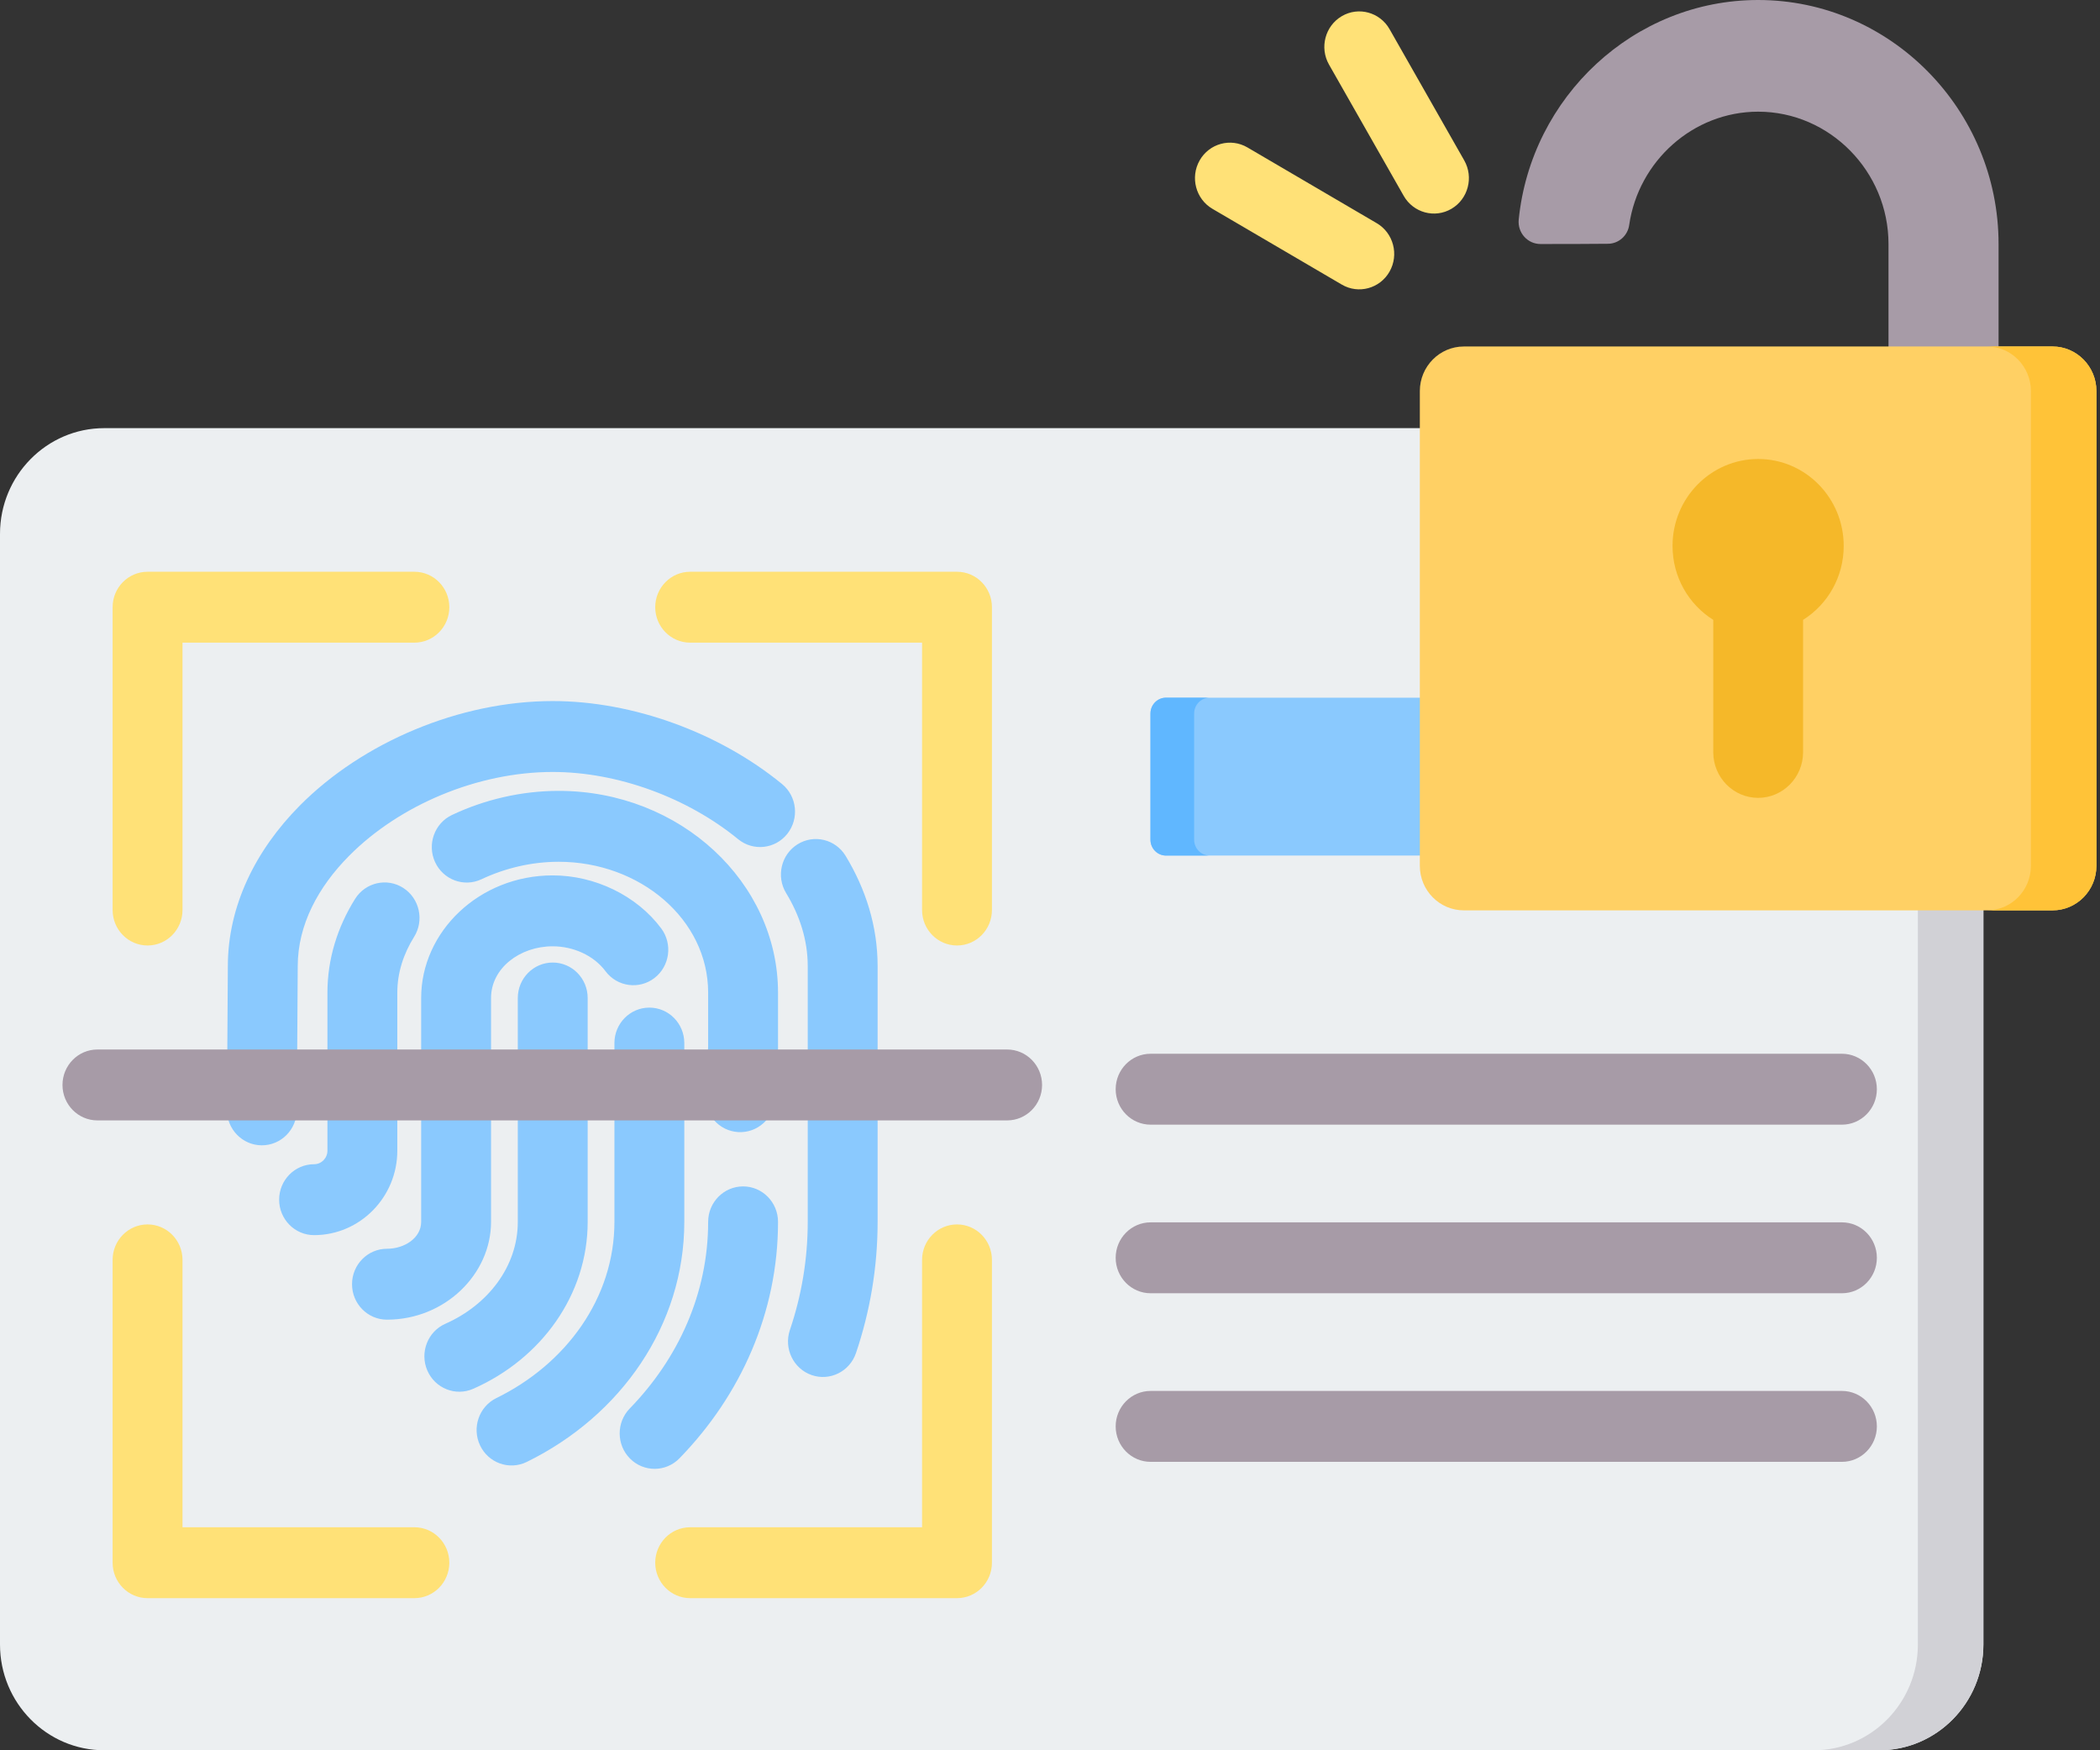 <?xml version="1.0" encoding="utf-8"?>
<svg xmlns="http://www.w3.org/2000/svg" fill="none" height="100%" overflow="visible" preserveAspectRatio="none" style="display: block;" viewBox="0 0 168 140" width="100%">
<rect x="0" y="0" width="168" height="140" fill="#333333" stroke="none"/>
<g id="Group">
<g id="Group_2">
<g id="Group_3">
<path clip-rule="evenodd" d="M158.671 42.706C158.671 38.037 154.934 34.246 150.332 34.246H8.34C3.737 34.246 0 38.037 0 42.706V131.54C0 136.209 3.737 140 8.34 140H150.332C154.934 140 158.671 136.209 158.671 131.54V42.706Z" fill="#ECEFF1" fill-rule="evenodd" id="Vector"/>
<path clip-rule="evenodd" d="M145.091 140C149.694 140 153.43 136.209 153.43 131.54V42.706C153.43 38.037 149.694 34.246 145.091 34.246H150.332C154.935 34.246 158.671 38.037 158.671 42.706V131.54C158.671 136.209 154.935 140 150.332 140H145.091Z" fill="#D1D1D6" fill-rule="evenodd" id="Vector_2"/>
</g>
<g id="Group_4">
<path clip-rule="evenodd" d="M14.6 72.791C14.6 74.356 13.347 75.627 11.804 75.627C10.262 75.627 9.009 74.356 9.009 72.791V48.569C9.009 47.003 10.261 45.733 11.804 45.733H33.151C34.694 45.733 35.946 47.004 35.946 48.569C35.946 50.134 34.694 51.404 33.151 51.404H14.6V72.791ZM9.009 100.774C9.009 99.209 10.262 97.938 11.804 97.938C13.347 97.938 14.6 99.209 14.6 100.774V122.161H33.151C34.694 122.161 35.946 123.431 35.946 124.996C35.946 126.561 34.694 127.832 33.151 127.832H11.804C10.261 127.832 9.009 126.562 9.009 124.996V100.774ZM73.765 100.774C73.765 99.209 75.017 97.938 76.56 97.938C78.103 97.938 79.355 99.209 79.355 100.774V124.996C79.355 126.562 78.104 127.832 76.56 127.832H55.213C53.671 127.832 52.418 126.561 52.418 124.996C52.418 123.431 53.671 122.161 55.213 122.161H73.765V100.774ZM79.355 72.791C79.355 74.356 78.103 75.627 76.56 75.627C75.017 75.627 73.765 74.356 73.765 72.791V51.404H55.213C53.671 51.404 52.418 50.134 52.418 48.569C52.418 47.004 53.671 45.733 55.213 45.733H76.56C78.104 45.733 79.355 47.003 79.355 48.569V72.791Z" fill="#FFE177" fill-rule="evenodd" id="Vector_3"/>
</g>
<g id="Group_5">
<path clip-rule="evenodd" d="M23.746 88.794C23.736 90.359 22.475 91.621 20.933 91.611C19.39 91.601 18.146 90.322 18.155 88.757L18.228 77.269C18.232 72.489 20.422 68.026 23.987 64.433C29.002 59.378 36.758 56.076 44.219 56.076C50.626 56.076 57.533 58.595 62.562 62.711C63.763 63.693 63.951 65.48 62.983 66.698C62.014 67.916 60.253 68.107 59.052 67.125C54.984 63.795 49.401 61.747 44.219 61.747C38.214 61.747 31.963 64.387 27.927 68.456C25.46 70.943 23.819 73.973 23.819 77.282V77.3L23.746 88.794ZM62.89 71.436C62.08 70.104 62.489 68.355 63.802 67.534C65.115 66.712 66.838 67.126 67.648 68.458C69.277 71.137 70.209 74.118 70.209 77.282V97.733C70.209 101.381 69.603 104.903 68.479 108.225C67.978 109.706 66.387 110.495 64.928 109.987C63.469 109.478 62.691 107.864 63.191 106.384C64.118 103.645 64.619 100.741 64.619 97.733V77.282C64.619 75.182 63.971 73.213 62.89 71.436ZM25.126 98.795C23.584 98.795 22.331 97.524 22.331 95.959C22.331 94.394 23.584 93.123 25.126 93.123C25.715 93.123 26.195 92.636 26.195 92.039V79.397C26.195 76.706 26.996 74.155 28.407 71.9C29.233 70.579 30.962 70.187 32.264 71.025C33.567 71.864 33.953 73.618 33.127 74.939C32.287 76.282 31.785 77.794 31.785 79.397V92.039C31.785 95.76 28.794 98.795 25.126 98.795ZM38.517 70.329C37.118 70.989 35.455 70.372 34.804 68.952C34.154 67.533 34.762 65.845 36.161 65.186C38.767 63.957 41.699 63.26 44.694 63.26C54.445 63.26 62.242 70.606 62.242 79.397V83.81C62.242 83.867 62.241 83.923 62.238 83.979L62.008 87.89C61.916 89.452 60.591 90.645 59.051 90.552C57.511 90.459 56.336 89.114 56.427 87.552L56.652 83.725V79.397C56.652 73.535 51.196 68.931 44.694 68.931C42.526 68.931 40.404 69.44 38.517 70.329ZM56.652 97.733C56.652 96.168 57.905 94.897 59.447 94.897C60.99 94.897 62.242 96.168 62.242 97.733C62.242 104.964 59.277 111.591 54.358 116.646C53.274 117.759 51.503 117.771 50.405 116.671C49.307 115.572 49.296 113.775 50.38 112.661C54.267 108.667 56.652 103.447 56.652 97.733ZM30.957 105.556C29.415 105.556 28.162 104.286 28.162 102.72C28.162 101.155 29.415 99.885 30.957 99.885C32.373 99.885 33.693 99.01 33.693 97.733V79.824C33.693 74.521 38.335 70.02 44.216 70.02C47.588 70.02 50.935 71.629 52.896 74.258C53.827 75.507 53.584 77.287 52.354 78.231C51.124 79.175 49.369 78.929 48.438 77.681C47.49 76.41 45.846 75.692 44.216 75.692C41.583 75.692 39.284 77.45 39.284 79.824V97.733C39.284 101.918 35.599 105.556 30.957 105.556ZM49.154 83.431C49.154 81.866 50.406 80.596 51.949 80.596C53.492 80.596 54.744 81.866 54.744 83.431V97.733C54.744 105.987 49.68 113.247 42.138 116.937C40.748 117.618 39.076 117.025 38.406 115.616C37.736 114.206 38.319 112.509 39.709 111.829C45.281 109.103 49.154 103.831 49.154 97.733V83.431ZM37.861 111.085C36.446 111.708 34.798 111.05 34.183 109.615C33.568 108.179 34.217 106.507 35.632 105.883C39.003 104.396 41.424 101.329 41.424 97.733V79.827C41.424 78.262 42.676 76.991 44.219 76.991C45.762 76.991 47.014 78.262 47.014 79.827V97.733C47.014 103.554 43.318 108.678 37.861 111.085Z" fill="#8AC9FE" fill-rule="evenodd" id="Vector_4"/>
</g>
<path clip-rule="evenodd" d="M7.794 89.618C6.251 89.618 4.999 88.348 4.999 86.783C4.999 85.218 6.251 83.947 7.794 83.947H80.57C82.113 83.947 83.366 85.218 83.366 86.783C83.366 88.348 82.113 89.618 80.57 89.618H7.794ZM92.049 89.959C90.507 89.959 89.254 88.688 89.254 87.123C89.254 85.558 90.507 84.287 92.049 84.287H147.354C148.897 84.287 150.149 85.558 150.149 87.123C150.149 88.688 148.897 89.959 147.354 89.959H92.049ZM92.049 103.444C90.507 103.444 89.254 102.173 89.254 100.608C89.254 99.043 90.507 97.772 92.049 97.772H147.354C148.897 97.772 150.149 99.043 150.149 100.608C150.149 102.173 148.897 103.444 147.354 103.444H92.049ZM92.049 116.929C90.507 116.929 89.254 115.658 89.254 114.093C89.254 112.528 90.507 111.257 92.049 111.257H147.354C148.897 111.257 150.149 112.528 150.149 114.093C150.149 115.658 148.897 116.929 147.354 116.929H92.049Z" fill="#A79BA7" fill-rule="evenodd" id="Vector_5"/>
<g id="Group_6">
<path clip-rule="evenodd" d="M147.343 57.069C147.343 56.372 146.785 55.806 146.098 55.806H93.283C92.596 55.806 92.038 56.372 92.038 57.069V67.171C92.038 67.868 92.596 68.434 93.283 68.434H146.098C146.785 68.434 147.343 67.868 147.343 67.171V57.069Z" fill="#8AC9FE" fill-rule="evenodd" id="Vector_6"/>
<path clip-rule="evenodd" d="M96.777 55.806C96.09 55.806 95.532 56.372 95.532 57.069V67.171C95.532 67.868 96.09 68.434 96.777 68.434H93.283C92.596 68.434 92.038 67.868 92.038 67.171V57.069C92.038 56.372 92.596 55.806 93.283 55.806H96.777Z" fill="#60B7FF" fill-rule="evenodd" id="Vector_7"/>
</g>
</g>
<g id="Group_7">
<path clip-rule="evenodd" d="M151.08 35.223V19.518C151.08 13.709 146.372 8.933 140.654 8.933C135.448 8.933 131.08 12.891 130.338 17.983C130.222 18.851 129.49 19.499 128.627 19.499C127.106 19.518 124.824 19.518 123.235 19.518C122.746 19.518 122.278 19.309 121.948 18.943C121.617 18.577 121.452 18.087 121.495 17.591C122.469 7.753 130.713 0 140.654 0C151.235 0 159.885 8.784 159.885 19.518V35.223H151.08Z" fill="#A79BA7" fill-rule="evenodd" id="Vector_8"/>
<g id="Group_8">
<path clip-rule="evenodd" d="M117.105 27.715H164.202C166.141 27.715 167.713 29.318 167.713 31.277V69.256C167.713 71.222 166.141 72.817 164.202 72.817H117.105C115.167 72.817 113.587 71.222 113.587 69.256V31.277C113.587 29.318 115.167 27.715 117.105 27.715Z" fill="#FFD064" fill-rule="evenodd" id="Vector_9"/>
<path clip-rule="evenodd" d="M158.961 27.715H164.202C166.141 27.715 167.713 29.318 167.713 31.277V69.256C167.713 71.222 166.141 72.817 164.202 72.817H158.961C160.9 72.817 162.472 71.222 162.472 69.256V31.277C162.472 29.318 160.9 27.715 158.961 27.715Z" fill="#FFC338" fill-rule="evenodd" id="Vector_10"/>
</g>
<path clip-rule="evenodd" d="M140.654 36.714C144.433 36.714 147.496 39.83 147.496 43.664C147.496 46.168 146.201 48.358 144.246 49.581V60.174C144.246 62.182 142.625 63.819 140.654 63.819C138.674 63.819 137.061 62.182 137.061 60.174V49.581C135.107 48.358 133.803 46.168 133.803 43.664C133.803 39.83 136.874 36.714 140.654 36.714Z" fill="#F5B829" fill-rule="evenodd" id="Vector_11"/>
</g>
<path clip-rule="evenodd" d="M96.995 16.703C95.659 15.92 95.201 14.185 95.972 12.829C96.744 11.474 98.454 11.009 99.791 11.791L110.14 17.853C111.476 18.635 111.934 20.371 111.163 21.727C110.391 23.082 108.68 23.547 107.345 22.764L96.995 16.703ZM106.321 5.166C105.55 3.81 106.009 2.075 107.345 1.292C108.68 0.509 110.391 0.975 111.163 2.33L117.138 12.829C117.909 14.185 117.451 15.92 116.115 16.703C114.779 17.485 113.068 17.02 112.296 15.665L106.321 5.166Z" fill="#FFE177" fill-rule="evenodd" id="Vector_12"/>
</g>
</svg>
